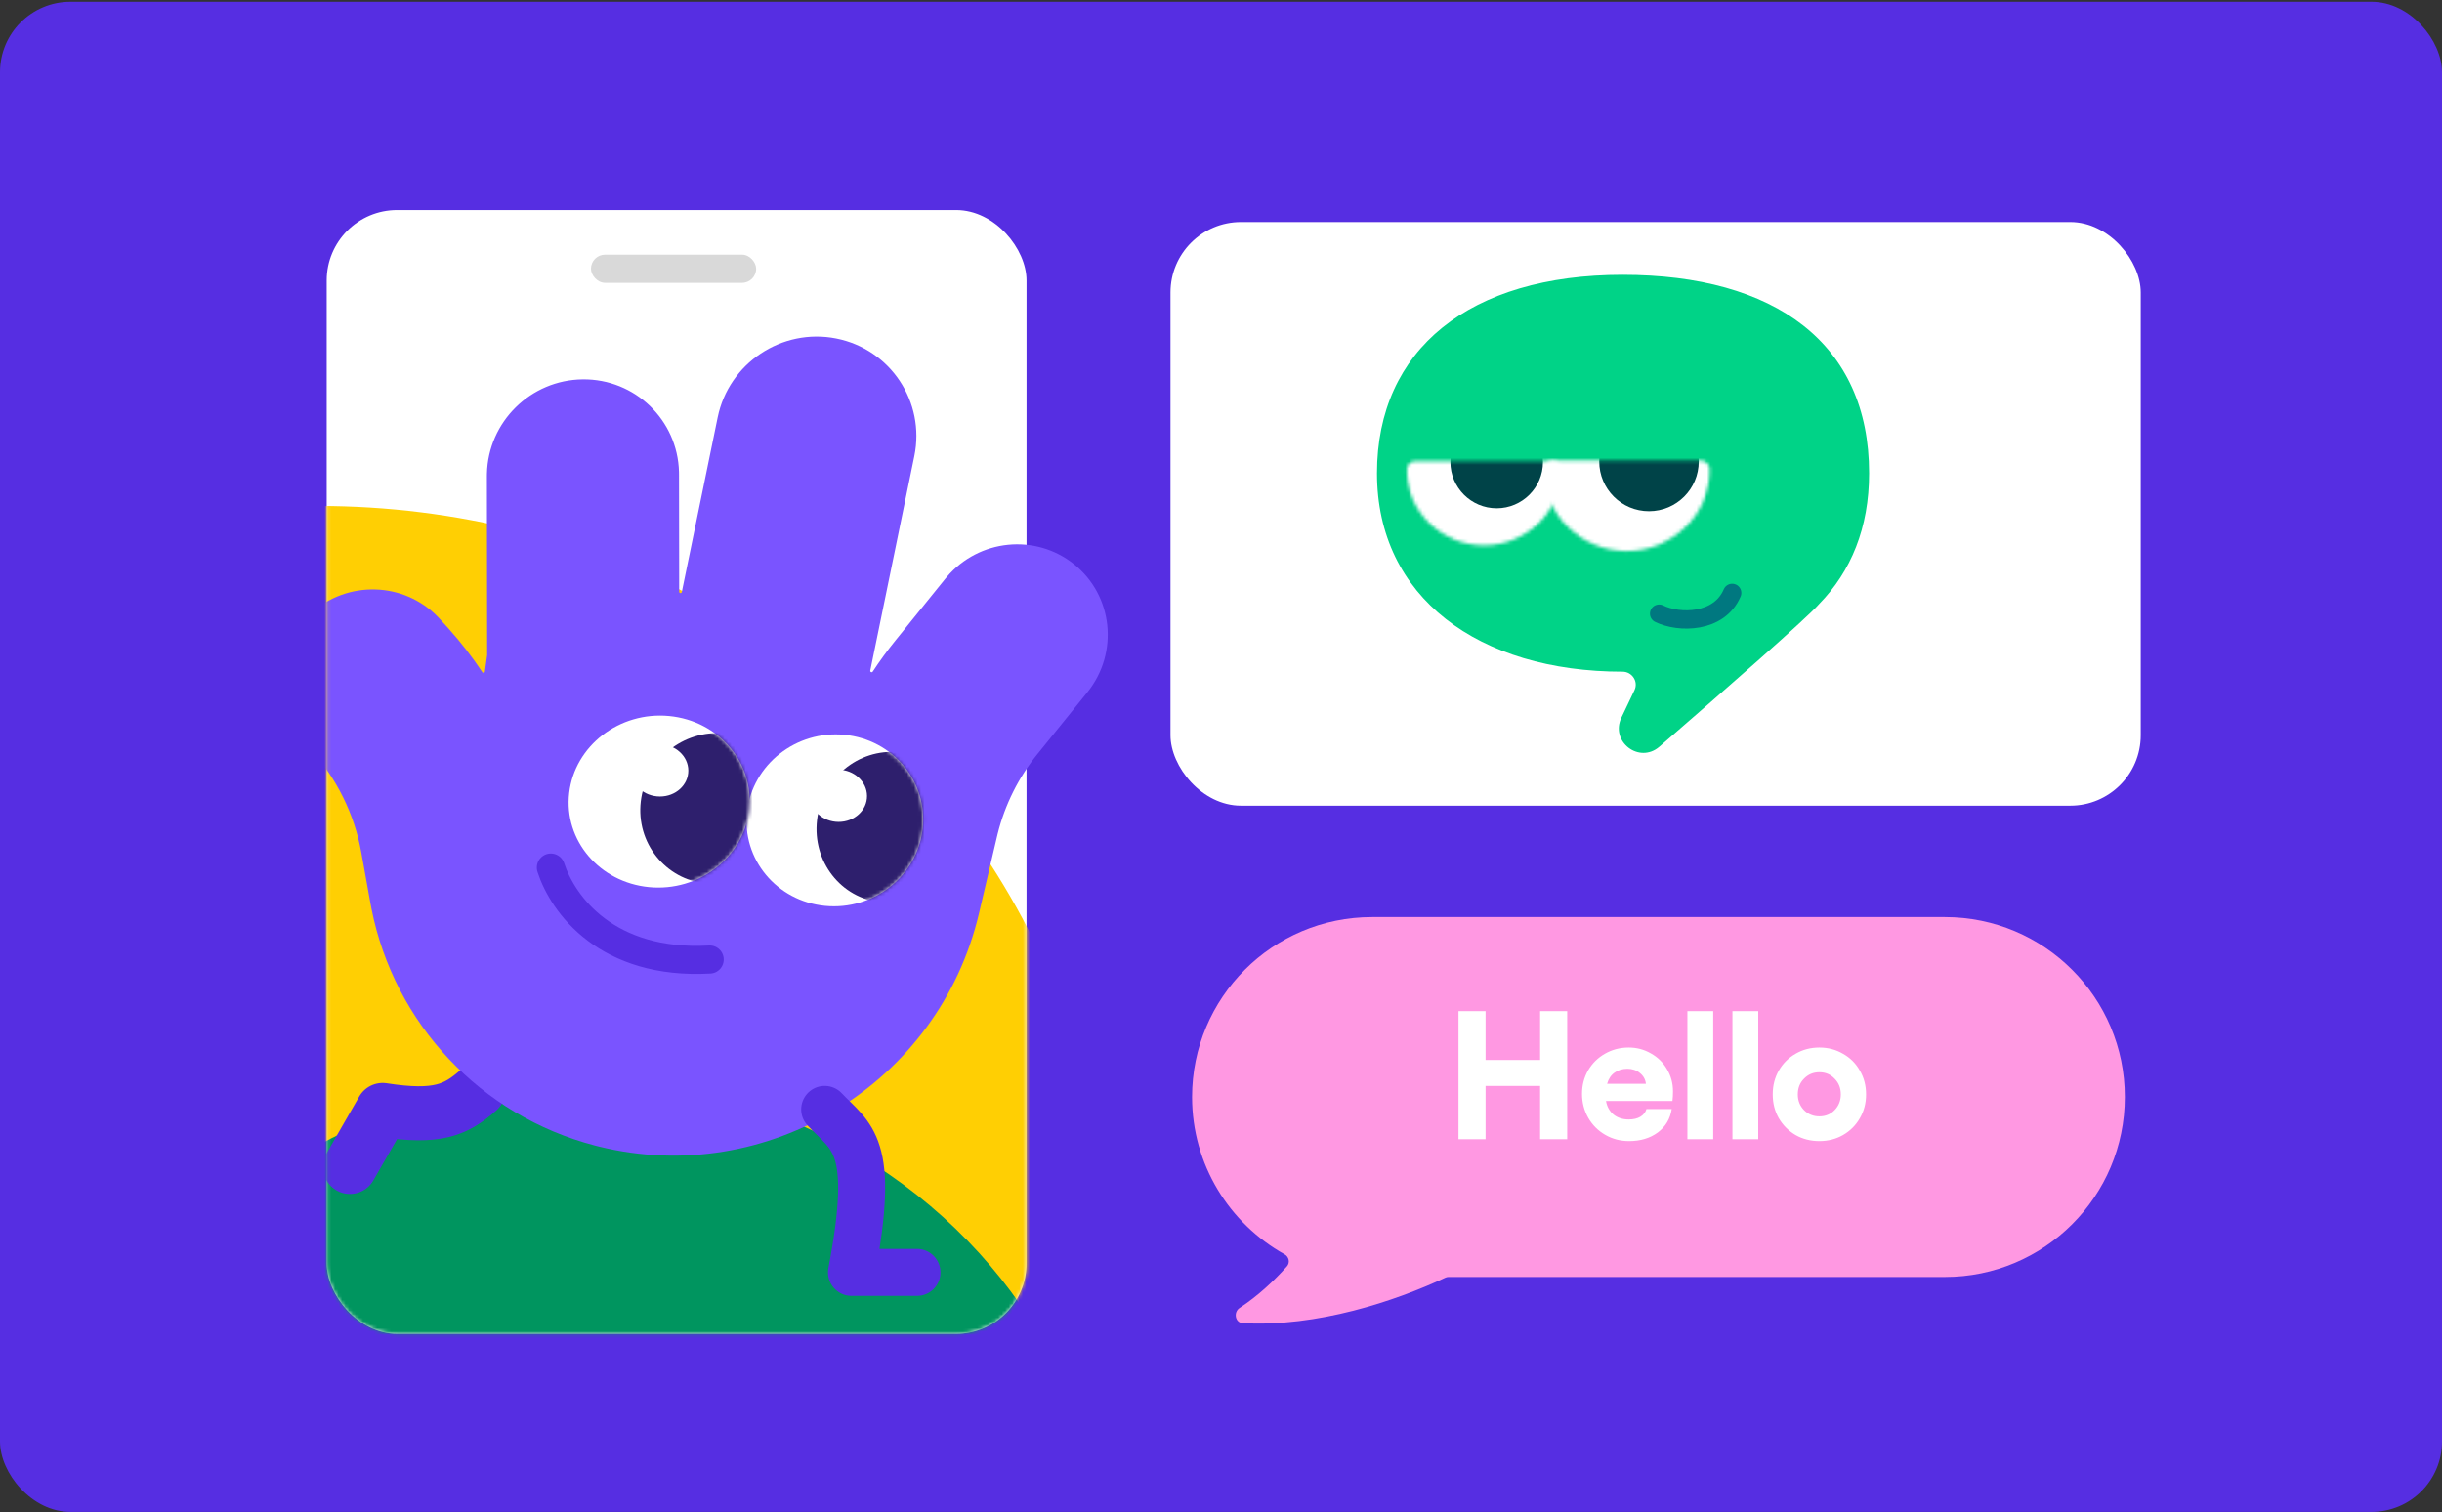 <svg width="696" height="431" viewBox="0 0 696 431" fill="none" xmlns="http://www.w3.org/2000/svg">
<rect x="0" y="0" width="696" height="431" fill="#333333" stroke="none"/>
<rect y="0.5" width="696" height="430.441" rx="20.083" fill="#562EE2"/>
<rect x="333.604" y="63.285" width="276.534" height="166.352" rx="20.083" fill="white"/>
<rect x="93.108" y="59.867" width="199.467" height="320.32" rx="20.083" fill="white"/>
<mask id="mask0_7918_8945" style="mask-type:alpha" maskUnits="userSpaceOnUse" x="93" y="59" width="200" height="322">
<rect x="93.109" y="59.867" width="199.467" height="320.32" rx="20.083" fill="white"/>
</mask>
<g mask="url(#mask0_7918_8945)">
<ellipse cx="90.855" cy="360.593" rx="225.433" ry="216.379" fill="#FFCF03"/>
<ellipse cx="165.294" cy="452.431" rx="150.995" ry="144.931" fill="#00955F"/>
</g>
<path d="M391.05 261.389C362.721 261.389 339.756 284.354 339.756 312.683C339.756 331.964 350.395 348.759 366.122 357.521C367.372 358.217 367.735 359.88 366.785 360.949C363.198 364.985 358.607 369.324 353.312 372.796C351.477 373.999 352.013 377.026 354.205 377.144C375.469 378.289 397.619 370.868 411.931 364.183C412.226 364.045 412.542 363.976 412.868 363.976H554.315C582.643 363.976 605.608 341.011 605.609 312.683C605.609 284.354 582.643 261.389 554.315 261.389H391.05Z" fill="#FF98E2"/>
<path d="M446.672 288.2V324.714H438.952V309.534H423.407V324.714H415.687V288.2H423.407V302.127H438.952V288.2H446.672ZM464.302 325.235C461.833 325.235 459.573 324.644 457.521 323.462C455.469 322.28 453.852 320.662 452.67 318.611C451.487 316.524 450.896 314.246 450.896 311.777C450.896 309.343 451.47 307.118 452.618 305.101C453.8 303.084 455.4 301.501 457.417 300.354C459.468 299.171 461.729 298.58 464.198 298.58C466.493 298.58 468.597 299.137 470.509 300.249C472.457 301.327 473.987 302.823 475.1 304.735C476.247 306.648 476.821 308.769 476.821 311.099C476.821 312.073 476.769 312.977 476.665 313.812H457.73C458.008 315.411 458.721 316.698 459.868 317.672C461.051 318.611 462.494 319.08 464.198 319.08C465.554 319.08 466.667 318.819 467.536 318.298C468.44 317.741 469.014 317.011 469.258 316.107H476.456C476.039 318.889 474.717 321.115 472.492 322.784C470.266 324.418 467.536 325.235 464.302 325.235ZM469.101 308.908C468.962 307.657 468.388 306.631 467.38 305.831C466.406 305.031 465.224 304.631 463.833 304.631C462.407 304.631 461.19 304.996 460.181 305.727C459.173 306.422 458.46 307.483 458.043 308.908H469.101ZM480.929 288.2H488.284V324.714H480.929V288.2ZM493.766 288.2H501.121V324.714H493.766V288.2ZM518.551 298.58C521.02 298.58 523.263 299.171 525.28 300.354C527.332 301.501 528.932 303.101 530.079 305.153C531.261 307.17 531.853 309.43 531.853 311.934C531.853 314.438 531.261 316.698 530.079 318.715C528.932 320.732 527.332 322.332 525.28 323.514C523.263 324.662 521.02 325.235 518.551 325.235C516.047 325.235 513.787 324.662 511.77 323.514C509.753 322.332 508.153 320.732 506.971 318.715C505.823 316.698 505.25 314.438 505.25 311.934C505.25 309.43 505.823 307.17 506.971 305.153C508.153 303.101 509.753 301.501 511.77 300.354C513.787 299.171 516.047 298.58 518.551 298.58ZM518.551 305.622C516.812 305.622 515.352 306.231 514.169 307.448C512.987 308.63 512.396 310.126 512.396 311.934C512.396 313.707 512.987 315.203 514.169 316.42C515.352 317.602 516.812 318.193 518.551 318.193C520.29 318.193 521.733 317.602 522.881 316.42C524.063 315.203 524.654 313.707 524.654 311.934C524.654 310.126 524.063 308.63 522.881 307.448C521.733 306.231 520.29 305.622 518.551 305.622Z" fill="white"/>
<mask id="mask1_7918_8945" style="mask-type:alpha" maskUnits="userSpaceOnUse" x="93" y="58" width="226" height="330">
<path d="M93.109 78.611C93.109 67.519 102.1 58.528 113.191 58.528H298.647C309.738 58.528 318.73 67.519 318.73 78.611V222.872V222.872C318.73 226.977 315.401 230.306 311.296 230.306H305.7C298.503 230.306 292.669 236.139 292.669 243.336V367.133C292.669 378.225 283.678 387.216 272.587 387.216H113.191C102.1 387.216 93.109 378.225 93.109 367.133V78.611Z" fill="white"/>
</mask>
<g mask="url(#mask1_7918_8945)">
<path d="M136.358 310.733C129.989 316.371 124.715 318.81 109.057 316.371L99.733 332.608" stroke="#562EE2" stroke-width="15.397" stroke-linecap="round" stroke-linejoin="round"/>
<path d="M204.546 118.961C207.722 103.493 222.843 93.427 238.319 96.478C253.795 99.529 263.765 114.543 260.589 130.011L248.034 191.144C247.95 191.554 248.507 191.775 248.737 191.424C250.732 188.39 252.877 185.446 255.17 182.607L269.427 164.955L269.858 164.435C279.013 153.664 295.091 152.001 306.09 160.803C317.264 169.745 318.967 186.101 309.893 197.337L295.636 214.989C290.265 221.64 286.414 229.369 284.353 237.629L284.159 238.43L279.021 260.331C267.655 308.778 218.656 338.695 170.618 326.772L169.483 326.483C137 317.972 112.388 291.798 105.873 259.007L105.576 257.44L102.972 242.973C101.002 232.024 95.991 221.874 88.508 213.674L86.626 211.611L86.181 211.111C77.013 200.531 77.998 184.443 88.519 174.872C99.04 165.301 115.174 165.814 124.873 175.911L125.329 176.4L127.212 178.463L127.866 179.185C131.382 183.107 134.599 187.263 137.5 191.616C137.692 191.905 138.146 191.799 138.193 191.454L138.842 186.718L138.77 135.71L138.778 135.005C139.133 120.238 151.226 108.27 166.111 108.128C180.997 107.986 193.125 119.724 193.521 134.484L193.53 135.189L193.578 168.673C193.578 169.126 194.232 169.185 194.324 168.741L204.546 118.961ZM155.751 241.457C155.751 241.457 155.751 241.457 155.752 241.457L167.848 243.009L158.897 241.861L155.752 241.456C155.752 241.456 155.751 241.457 155.751 241.457V241.457Z" fill="#7A54FF"/>
<ellipse cx="25.737" cy="24.554" rx="25.737" ry="24.554" transform="matrix(0.996 0.096 -0.117 0.993 165.097 201.622)" fill="white"/>
<ellipse cx="25.137" cy="24.547" rx="25.137" ry="24.547" transform="matrix(0.995 0.098 -0.114 0.993 215.727 206.983)" fill="white"/>
<mask id="mask2_7918_8945" style="mask-type:alpha" maskUnits="userSpaceOnUse" x="212" y="209" width="52" height="50">
<ellipse cx="25.137" cy="24.547" rx="25.137" ry="24.547" transform="matrix(0.995 0.098 -0.114 0.993 215.73 206.984)" fill="white"/>
</mask>
<g mask="url(#mask2_7918_8945)">
<ellipse cx="20.858" cy="21.543" rx="20.858" ry="21.543" transform="matrix(0.995 0.098 -0.114 0.993 235.323 212.365)" fill="#2E1F6D"/>
<ellipse cx="8.167" cy="7.453" rx="8.167" ry="7.453" transform="matrix(1.001 0.005 0.006 0.999 230.713 219.335)" fill="white"/>
</g>
<mask id="mask3_7918_8945" style="mask-type:alpha" maskUnits="userSpaceOnUse" x="162" y="203" width="52" height="50">
<ellipse cx="25.737" cy="24.554" rx="25.737" ry="24.554" transform="matrix(0.996 0.096 -0.117 0.993 165.094 201.621)" fill="white"/>
</mask>
<g mask="url(#mask3_7918_8945)">
<ellipse cx="21.356" cy="21.549" rx="21.356" ry="21.549" transform="matrix(0.996 0.096 -0.117 0.993 185.159 207.005)" fill="#2E1F6D"/>
<ellipse cx="8.167" cy="7.453" rx="8.167" ry="7.453" transform="matrix(1.001 0.005 0.006 0.999 179.788 212.093)" fill="white"/>
</g>
<path d="M156.996 247.277C160.394 257.731 172.88 275.108 202.273 273.49" stroke="#562EE2" stroke-width="8" stroke-linecap="round"/>
<path d="M235.045 316.208C242.683 324.323 249.715 325.959 242.683 362.669L261.352 362.669" stroke="#562EE2" stroke-width="13.389" stroke-linecap="round" stroke-linejoin="round"/>
</g>
<rect x="168.432" y="72.586" width="47.077" height="8.033" rx="4.017" fill="#D9D9D9"/>
<path fill-rule="evenodd" clip-rule="evenodd" d="M518.507 172.121C527.546 162.888 532.72 150.423 532.72 134.889C532.72 97.921 505.95 78.331 462.449 78.331C418.947 78.331 392.456 99.501 392.456 134.889C392.456 170.278 421.483 191.447 462.449 191.447C465.153 191.447 467.018 194.262 465.855 196.703L462.116 204.556C458.858 211.396 467.213 217.791 472.938 212.829C491.879 196.414 515.174 176.016 518.469 172.166C518.482 172.151 518.495 172.136 518.507 172.121Z" fill="#00D387"/>
<path d="M472.87 174.911C478.523 177.696 489.999 177.696 493.695 168.992" stroke="#007880" stroke-width="5.222" stroke-linecap="round"/>
<mask id="mask4_7918_8945" style="mask-type:alpha" maskUnits="userSpaceOnUse" x="439" y="131" width="49" height="27">
<path fill-rule="evenodd" clip-rule="evenodd" d="M442.603 131.266C441.178 131.266 439.963 132.341 439.963 133.766C439.963 146.625 450.564 157.05 463.64 157.05C476.716 157.05 487.316 146.625 487.316 133.766C487.316 132.341 486.102 131.266 484.677 131.266H442.603Z" fill="white"/>
</mask>
<g mask="url(#mask4_7918_8945)">
<ellipse cx="463.447" cy="134.759" rx="28.598" ry="28.195" fill="white"/>
<circle cx="469.982" cy="131.532" r="14.178" fill="#004348"/>
</g>
<mask id="mask5_7918_8945" style="mask-type:alpha" maskUnits="userSpaceOnUse" x="400" y="131" width="45" height="25">
<path fill-rule="evenodd" clip-rule="evenodd" d="M403.394 131.462C402.065 131.462 400.932 132.465 400.932 133.794C400.932 145.76 410.796 155.46 422.963 155.46C435.131 155.46 444.995 145.76 444.995 133.794C444.995 132.465 443.862 131.462 442.533 131.462H403.394Z" fill="white"/>
</mask>
<g mask="url(#mask5_7918_8945)">
<ellipse cx="422.788" cy="134.715" rx="26.611" ry="26.236" fill="white"/>
<circle cx="426.571" cy="131.681" r="13.193" fill="#004348"/>
</g>
</svg>
